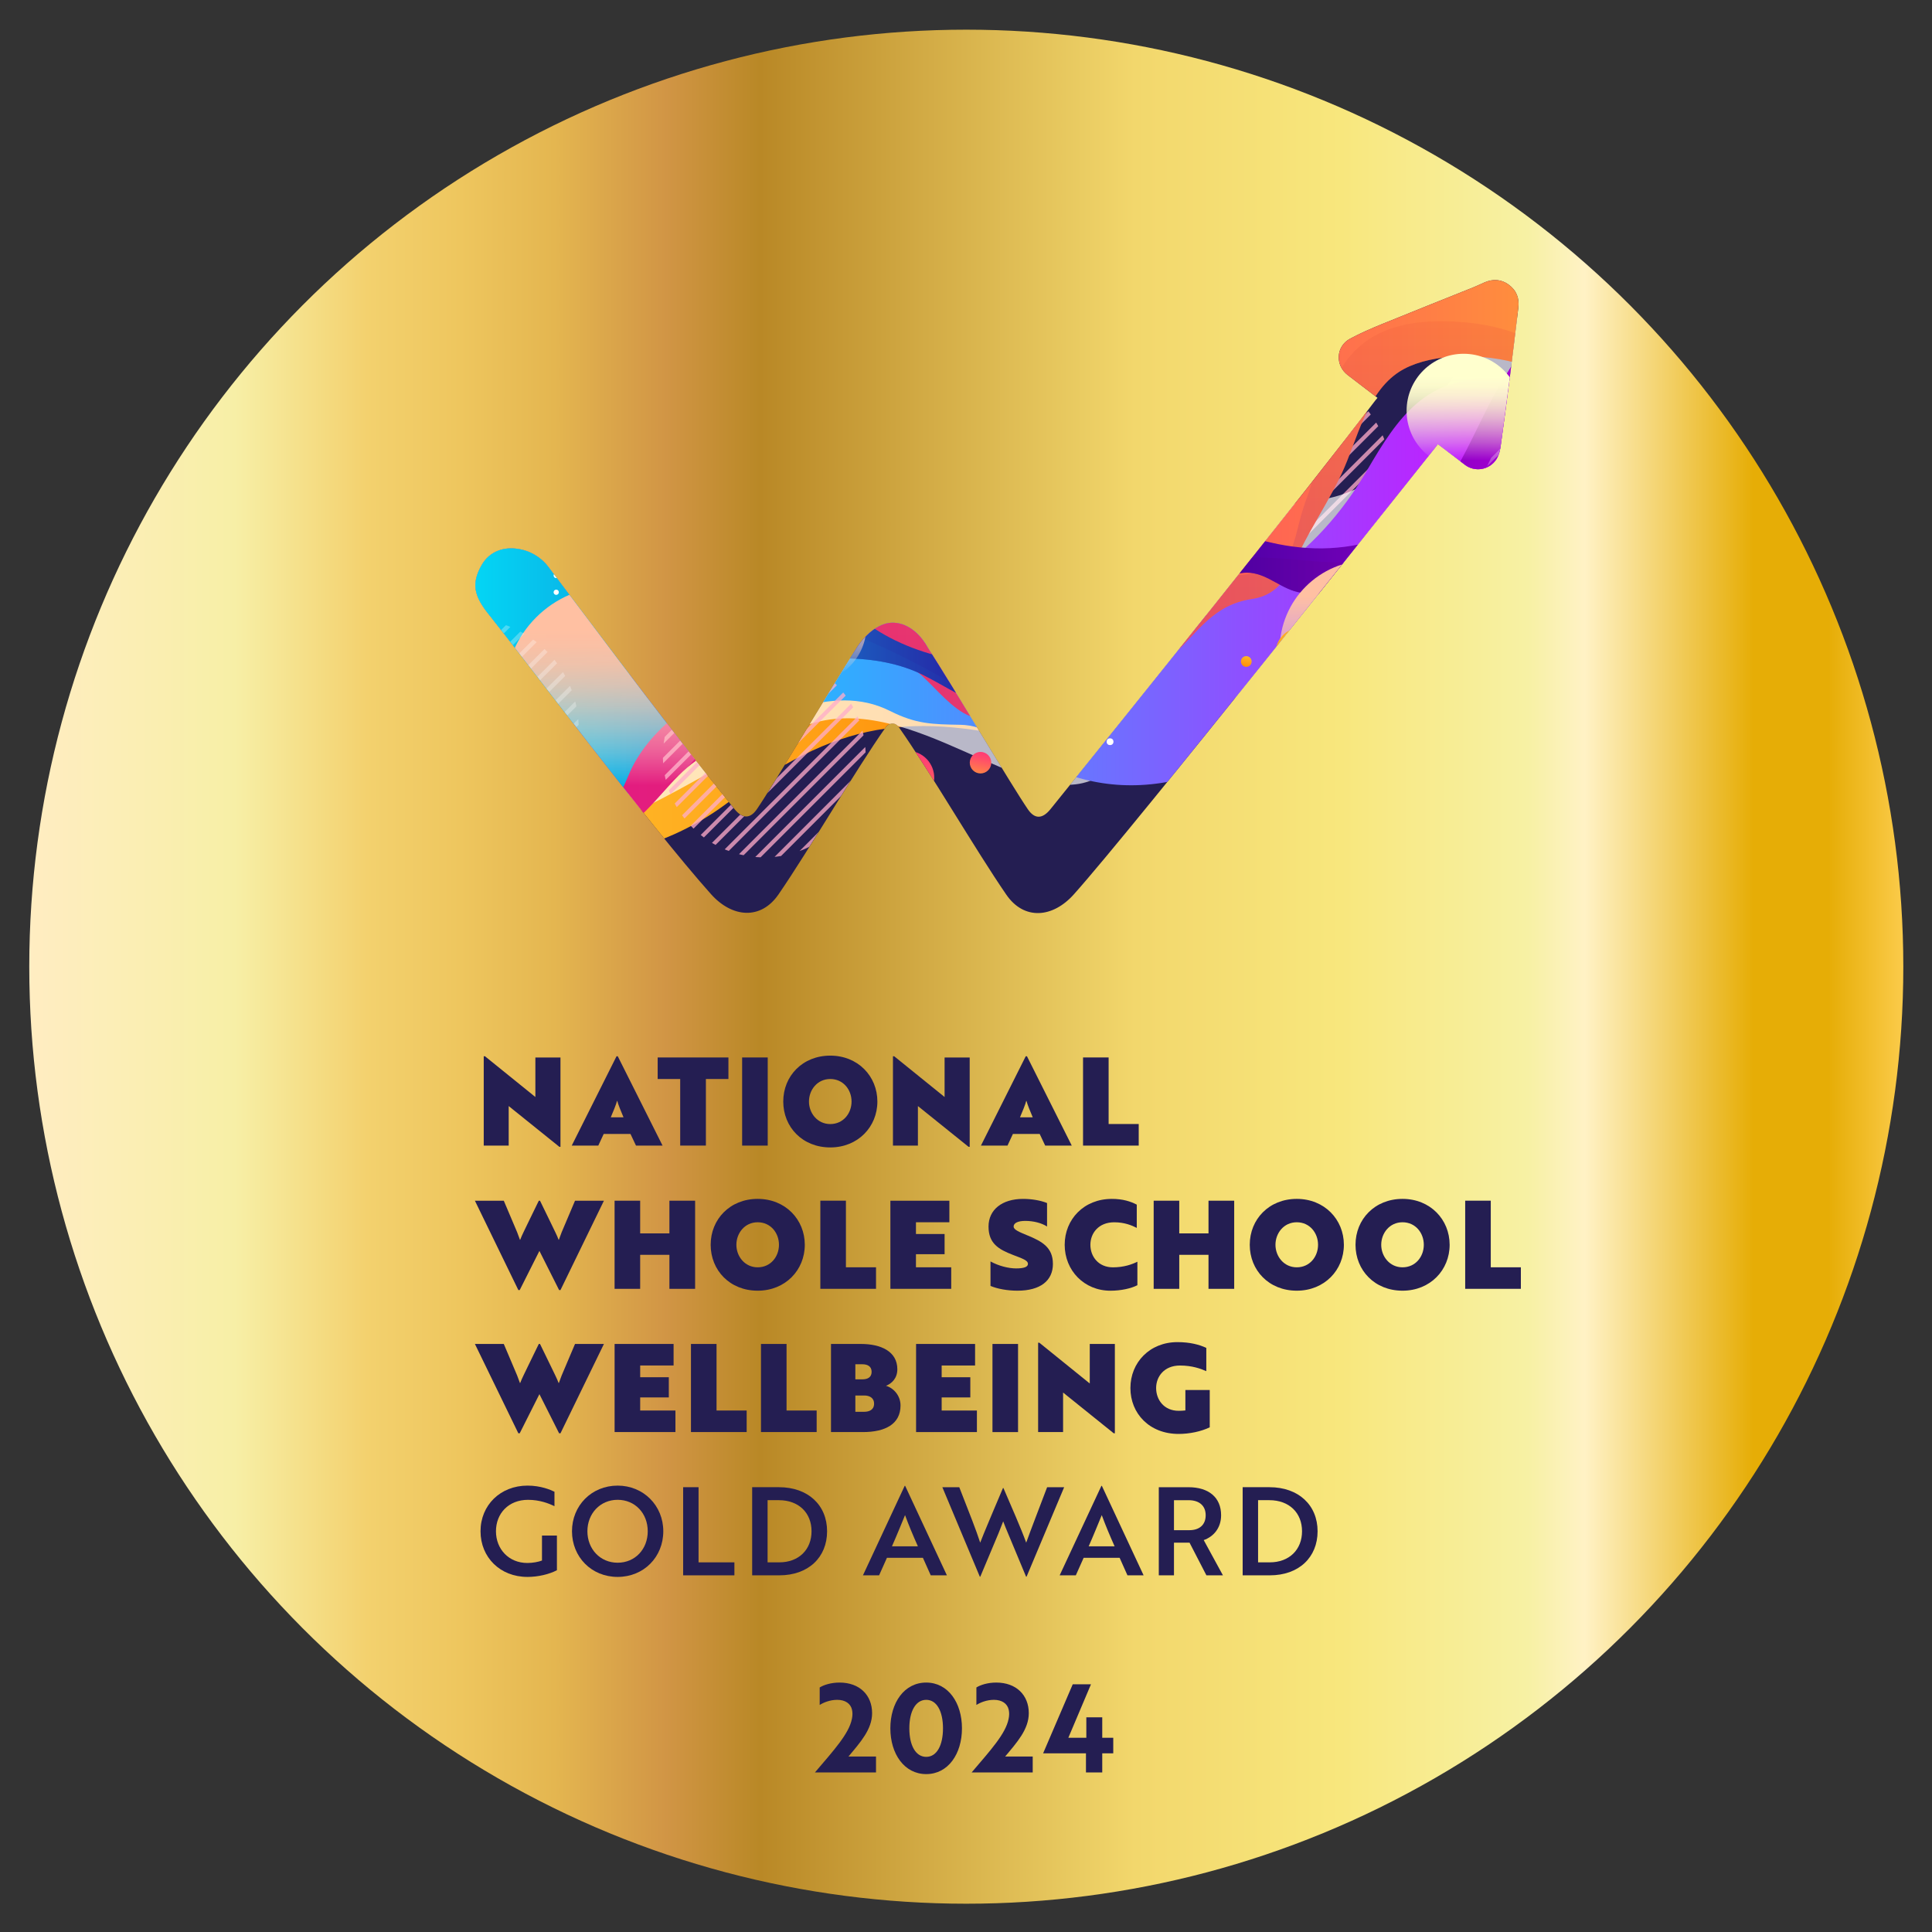 <?xml version="1.0" encoding="UTF-8"?>
<svg xmlns="http://www.w3.org/2000/svg" width="1000" height="1000" xmlns:xlink="http://www.w3.org/1999/xlink" viewBox="0 0 1000 1000">
  <rect x="0" y="0" width="1000" height="1000" fill="#333333" stroke="none"/>
  <defs>
    <linearGradient id="b" data-name="New Gradient Swatch 5" x1="15.15" y1="500.36" x2="985.15" y2="500.36" gradientUnits="userSpaceOnUse">
      <stop offset="0" stop-color="#ffedc2"/>
      <stop offset=".11" stop-color="#f7efa6"/>
      <stop offset=".18" stop-color="#f3d16e"/>
      <stop offset=".23" stop-color="#eec65e"/>
      <stop offset=".28" stop-color="#e4b650"/>
      <stop offset=".34" stop-color="#d19545"/>
      <stop offset=".39" stop-color="#b98826"/>
      <stop offset=".59" stop-color="#f2d76c"/>
      <stop offset=".7" stop-color="#f8e77d"/>
      <stop offset=".8" stop-color="#f7f1a4"/>
      <stop offset=".83" stop-color="#fff2c5"/>
      <stop offset=".92" stop-color="#e6ad06"/>
      <stop offset=".96" stop-color="#e6ad06"/>
      <stop offset="1" stop-color="#fbcb4a"/>
    </linearGradient>
    <clipPath id="c">
      <path d="m780.95,147.36c-3.95-2.88-8.26-3.09-12.71-1.13-1.89.84-3.76,1.73-5.68,2.51-15.72,6.32-31.48,12.56-47.17,18.97-5.63,2.3-11.26,4.73-16.61,7.61-7.35,3.97-7.83,13.73-1.19,18.82,5.13,3.93,10.26,7.86,15.39,11.78-.37.42-.73.84-1.06,1.27-34.97,46.17-131.44,166.11-168.17,211.6-4.09,5.07-8.09,5.41-11.72.11-8.47-12.37-38.33-62.71-52.01-83.97,0,0-6.3-12.6-18.04-12.6-10.43,0-18.21,12.54-18.21,12.54-13.7,21.3-43.51,71.55-51.97,83.91-3.63,5.3-7.63,4.95-11.72-.11-36.74-45.49-61.51-79.39-96.47-125.56-2.97-3.92-7.78-7.06-12.33-8.32-10-2.77-17.94.62-21.96,7.66-5.54,9.69-3.87,16.2,3.67,25.57,16.05,19.95,83.83,109.9,115.03,144.8,10.87,12.16,25.72,13.54,34.95.1,15.98-23.26,39.44-63.68,55.54-86.57.79-1.12,2.16-1.87,3.46-1.87s2.41.69,3.33,2c16.09,22.9,39.56,63.31,55.54,86.57,9.23,13.44,24.08,12.06,34.95-.1,31.2-34.9,170.69-210.89,186.73-230.84.62-.77,1.18-1.51,1.72-2.25l.03.02c4.66,3.57,9.32,7.14,13.98,10.7,5.26,4.02,12.87,2.6,16.35-3.02,1.38-2.23,1.87-4.75,2.21-7.26,1.61-11.7,3.18-23.41,4.67-35.13,1.53-11.98,2.96-23.98,4.41-35.97.59-4.88-.99-8.94-4.98-11.84Z" style="fill: none;"/>
    </clipPath>
    <linearGradient id="d" x1="379.72" y1="291.15" x2="379.72" y2="183.09" gradientUnits="userSpaceOnUse">
      <stop offset="0" stop-color="#ffe7dd" stop-opacity="0"/>
      <stop offset="1" stop-color="#ff7b8b"/>
    </linearGradient>
    <linearGradient id="e" x1="564.62" y1="317.55" x2="564.62" y2="272.17" gradientUnits="userSpaceOnUse">
      <stop offset="0" stop-color="#ffe7dd" stop-opacity="0"/>
      <stop offset="1" stop-color="#ffc0a2"/>
    </linearGradient>
    <clipPath id="f">
      <circle cx="667.36" cy="245.72" r="52.47" transform="translate(280.06 842.17) rotate(-77.22)" style="fill: none;"/>
    </clipPath>
    <clipPath id="g">
      <rect x="244.57" y="114.35" width="556.95" height="371.3" style="fill: none;"/>
    </clipPath>
    <linearGradient id="h" x1="250.22" y1="391.82" x2="558.77" y2="391.82" gradientUnits="userSpaceOnUse">
      <stop offset="0" stop-color="#ffc431"/>
      <stop offset="1" stop-color="#ff8300"/>
    </linearGradient>
    <linearGradient id="i" x1="319.2" y1="305.45" x2="823.16" y2="305.45" gradientUnits="userSpaceOnUse">
      <stop offset="0" stop-color="#0df"/>
      <stop offset=".26" stop-color="#37a6ff"/>
      <stop offset=".87" stop-color="#c21dff"/>
      <stop offset="1" stop-color="#e100ff"/>
    </linearGradient>
    <linearGradient id="j" x1="183.39" y1="292.08" x2="827.28" y2="292.08" gradientUnits="userSpaceOnUse">
      <stop offset="0" stop-color="#ff008b"/>
      <stop offset=".12" stop-color="#ff0886"/>
      <stop offset=".32" stop-color="#ff1f79"/>
      <stop offset=".56" stop-color="#ff4564"/>
      <stop offset=".84" stop-color="#ff7948"/>
      <stop offset="1" stop-color="#ff9b36"/>
    </linearGradient>
    <linearGradient id="k" x1="554.3" y1="385.4" x2="554.3" y2="147.82" gradientUnits="userSpaceOnUse">
      <stop offset="0" stop-color="#a42f7f"/>
      <stop offset=".18" stop-color="#ac3478"/>
      <stop offset=".47" stop-color="#c34365"/>
      <stop offset=".82" stop-color="#e95b47"/>
      <stop offset="1" stop-color="#ff6a36"/>
    </linearGradient>
    <linearGradient id="l" x1="198.06" y1="294.4" x2="895.44" y2="294.4" gradientUnits="userSpaceOnUse">
      <stop offset="0" stop-color="#00ecff"/>
      <stop offset=".05" stop-color="#02ddf8"/>
      <stop offset=".14" stop-color="#09b8e8"/>
      <stop offset=".27" stop-color="#157dcd"/>
      <stop offset=".42" stop-color="#252ba8"/>
      <stop offset=".5" stop-color="#2e0095"/>
      <stop offset=".55" stop-color="#350099"/>
      <stop offset=".62" stop-color="#4b00a4"/>
      <stop offset=".72" stop-color="#6f00b6"/>
      <stop offset=".83" stop-color="#a000cf"/>
      <stop offset=".94" stop-color="#de00ee"/>
      <stop offset="1" stop-color="#f0f"/>
    </linearGradient>
    <linearGradient id="m" x1="225.97" y1="333.61" x2="886.44" y2="333.61" gradientUnits="userSpaceOnUse">
      <stop offset="0" stop-color="#00ecff"/>
      <stop offset=".05" stop-color="#02ddf8"/>
      <stop offset=".14" stop-color="#09b8e8"/>
      <stop offset=".27" stop-color="#157dcd"/>
      <stop offset=".42" stop-color="#252ba8"/>
      <stop offset=".5" stop-color="#2e0095"/>
      <stop offset=".55" stop-color="#350096"/>
      <stop offset=".62" stop-color="#4b009a"/>
      <stop offset=".72" stop-color="#6f01a2"/>
      <stop offset=".83" stop-color="#a003ac"/>
      <stop offset=".94" stop-color="#de05b8"/>
      <stop offset="1" stop-color="#ff06bf"/>
    </linearGradient>
    <clipPath id="n">
      <circle cx="395.57" cy="391.27" r="52.47" transform="translate(-76.18 686.26) rotate(-76.7)" style="fill: none;"/>
    </clipPath>
    <linearGradient id="o" x1="708.56" y1="376.43" x2="708.56" y2="308.53" xlink:href="#e"/>
    <linearGradient id="p" x1="316.49" y1="406.45" x2="316.49" y2="325.46" gradientUnits="userSpaceOnUse">
      <stop offset="0" stop-color="#ffe7dd" stop-opacity="0"/>
      <stop offset=".07" stop-color="#ffe2d6" stop-opacity=".12"/>
      <stop offset=".21" stop-color="#ffd9c8" stop-opacity=".35"/>
      <stop offset=".36" stop-color="#ffd1bc" stop-opacity=".55"/>
      <stop offset=".5" stop-color="#ffcbb3" stop-opacity=".71"/>
      <stop offset=".64" stop-color="#ffc6ab" stop-opacity=".84"/>
      <stop offset=".77" stop-color="#ffc2a6" stop-opacity=".93"/>
      <stop offset=".89" stop-color="#ffc0a3" stop-opacity=".98"/>
      <stop offset="1" stop-color="#ffc0a2"/>
    </linearGradient>
    <linearGradient id="q" x1="418.97" y1="349.66" x2="418.97" y2="306.3" xlink:href="#p"/>
    <linearGradient id="r" x1="757.57" y1="238.28" x2="757.57" y2="194.91" gradientUnits="userSpaceOnUse">
      <stop offset="0" stop-color="#ffe7dd" stop-opacity="0"/>
      <stop offset=".07" stop-color="#ffe9db" stop-opacity=".12"/>
      <stop offset=".21" stop-color="#ffefd7" stop-opacity=".35"/>
      <stop offset=".36" stop-color="#fff4d4" stop-opacity=".55"/>
      <stop offset=".5" stop-color="#fff8d2" stop-opacity=".71"/>
      <stop offset=".64" stop-color="#fffbd0" stop-opacity=".84"/>
      <stop offset=".77" stop-color="#fffdcf" stop-opacity=".93"/>
      <stop offset=".89" stop-color="#fffece" stop-opacity=".98"/>
      <stop offset="1" stop-color="#ffffce"/>
    </linearGradient>
    <clipPath id="s">
      <circle cx="808.47" cy="256.87" r="41.61" transform="translate(368.51 982.15) rotate(-76.39)" style="fill: none;"/>
    </clipPath>
    <clipPath id="t">
      <circle cx="242.61" cy="377.17" r="56.91" transform="translate(-177.37 534.43) rotate(-77.78)" style="fill: none;"/>
    </clipPath>
    <linearGradient id="u" x1="309.97" y1="207.93" x2="301.06" y2="251.37" gradientTransform="translate(113.56 -100.55) rotate(22.87)" xlink:href="#h"/>
    <linearGradient id="v" x1="678.65" y1="315.97" x2="669.74" y2="359.41" gradientTransform="translate(847.21 -395.61) rotate(76.61)" xlink:href="#h"/>
    <linearGradient id="w" x1="646" y1="337.88" x2="644.22" y2="346.57" xlink:href="#h"/>
    <linearGradient id="x" x1="471.86" y1="294.99" x2="465.44" y2="326.27" xlink:href="#h"/>
    <linearGradient id="y" x1="446.62" y1="279.49" x2="443.77" y2="293.39" xlink:href="#h"/>
    <linearGradient id="z" x1="474.26" y1="380.02" x2="465.35" y2="423.46" gradientTransform="translate(757.83 -144.78) rotate(77.17)" gradientUnits="userSpaceOnUse">
      <stop offset="0" stop-color="#ff2f7f"/>
      <stop offset=".16" stop-color="#ff3779"/>
      <stop offset=".41" stop-color="#ff4e69"/>
      <stop offset=".72" stop-color="#ff7450"/>
      <stop offset="1" stop-color="#ff9b36"/>
    </linearGradient>
    <linearGradient id="aa" x1="674.75" y1="163.94" x2="665.84" y2="207.38" gradientUnits="userSpaceOnUse">
      <stop offset="0" stop-color="#68c5ff"/>
      <stop offset="1" stop-color="#3239ff"/>
    </linearGradient>
    <linearGradient id="ab" x1="764.8" y1="291.65" x2="758.38" y2="322.92" gradientUnits="userSpaceOnUse">
      <stop offset="0" stop-color="#ff9b36"/>
      <stop offset=".16" stop-color="#ff7948"/>
      <stop offset=".44" stop-color="#ff4564"/>
      <stop offset=".68" stop-color="#ff1f79"/>
      <stop offset=".88" stop-color="#ff0886"/>
      <stop offset="1" stop-color="#ff008b"/>
    </linearGradient>
    <linearGradient id="ac" x1="736.22" y1="327.39" x2="733.36" y2="341.29" xlink:href="#ab"/>
    <linearGradient id="ad" x1="669.01" y1="141.11" x2="664.73" y2="161.97" gradientTransform="translate(302.72 -427) rotate(45)" xlink:href="#aa"/>
    <linearGradient id="ae" x1="509.36" y1="385.73" x2="505.8" y2="403.11" gradientTransform="translate(188.64 -163.57) rotate(22.39)" xlink:href="#z"/>
    <linearGradient id="af" x1="328.74" y1="200.62" x2="325.53" y2="216.26" xlink:href="#h"/>
  </defs>
  <g style="isolation: isolate;">
    <g id="a" data-name="Layer 1">
      <circle cx="500.15" cy="500.36" r="485" style="fill: url(#b);"/>
      <g>
        <path d="m263.3,572.5v20.46h-12.92v-46.25h.63l26.1,21.1v-20.46h12.99v46.25h-.57l-26.23-21.1Z" style="fill: #241e52;"/>
        <path d="m326.34,586.94h-13.87l-2.79,6.02h-13.75l23.19-46.25h.63l23.19,46.25h-13.75l-2.85-6.02Zm-10.2-8.62h6.59c-1.14-2.66-2.85-6.84-3.23-8.49h-.13c-.38,1.65-2.09,5.83-3.23,8.49Z" style="fill: #241e52;"/>
        <path d="m377.03,547.34v11.15h-11.66v34.46h-13.3v-34.46h-11.66v-11.15h36.62Z" style="fill: #241e52;"/>
        <path d="m397.37,592.96h-13.24v-45.62h13.24v45.62Z" style="fill: #241e52;"/>
        <path d="m429.74,546.39c14.38,0,24.39,10.71,24.39,23.76s-10.01,23.76-24.39,23.76-24.33-10.52-24.33-23.76,10.01-23.76,24.33-23.76Zm0,35.42c6.71,0,11.02-5.51,11.02-11.66s-4.31-11.66-11.02-11.66-11.02,5.64-11.02,11.66,4.37,11.66,11.02,11.66Z" style="fill: #241e52;"/>
        <path d="m475.11,572.5v20.46h-12.92v-46.25h.63l26.1,21.1v-20.46h12.99v46.25h-.57l-26.23-21.1Z" style="fill: #241e52;"/>
        <path d="m538.15,586.94h-13.88l-2.79,6.02h-13.75l23.19-46.25h.63l23.19,46.25h-13.75l-2.85-6.02Zm-10.2-8.62h6.59c-1.14-2.66-2.85-6.84-3.23-8.49h-.13c-.38,1.65-2.09,5.83-3.23,8.49Z" style="fill: #241e52;"/>
        <path d="m560.58,592.96v-45.62h13.24v34.46h15.58v11.15h-28.83Z" style="fill: #241e52;"/>
        <path d="m312.59,621.49l-22.49,46.25h-.7l-10.2-20.27-10.2,20.27h-.7l-22.49-46.25h14.95l5.13,12.1c1.33,2.98,2.41,5.7,3.23,8.11h.13c.89-2.41,2.66-5.77,3.74-8.11l5.89-12.1h.63l5.89,12.1c1.58,3.36,2.85,5.7,3.74,8.11h.13c.82-2.41,1.9-5.13,3.23-8.11l5.13-12.1h14.95Z" style="fill: #241e52;"/>
        <path d="m346.49,667.1v-17.61h-15.14v17.61h-13.24v-45.62h13.24v16.92h15.14v-16.92h13.3v45.62h-13.3Z" style="fill: #241e52;"/>
        <path d="m392.17,620.54c14.38,0,24.39,10.71,24.39,23.76s-10.01,23.76-24.39,23.76-24.33-10.52-24.33-23.76,10.01-23.76,24.33-23.76Zm0,35.42c6.71,0,11.02-5.51,11.02-11.66s-4.31-11.66-11.02-11.66-11.02,5.64-11.02,11.66,4.37,11.66,11.02,11.66Z" style="fill: #241e52;"/>
        <path d="m424.61,667.1v-45.62h13.24v34.46h15.58v11.15h-28.83Z" style="fill: #241e52;"/>
        <path d="m460.85,621.49h30.54v11.15h-17.29v6.08h14.82v10.45h-14.82v6.78h18.25v11.15h-31.49v-45.62Z" style="fill: #241e52;"/>
        <path d="m544.99,654.18c0,8.68-6.46,13.88-18.37,13.88-5.13,0-10.39-.95-13.94-2.47v-12.67c4.25,2.34,9.31,3.61,13.24,3.61s6.14-.7,6.14-2.34c0-1.9-2.98-2.79-7.86-4.69-7.35-2.85-12.54-5.89-12.54-14.63s7.03-14.32,17.87-14.32c4.56,0,9.25.82,12.42,2.15v12.16c-2.79-1.84-7.03-2.92-11.28-2.92-3.74,0-6.02,1.08-6.02,2.92,0,1.65,2.79,2.79,7.41,4.69,7.35,3.04,12.92,6.15,12.92,14.63Z" style="fill: #241e52;"/>
        <path d="m575.4,620.54c5.83,0,9.82,1.33,12.99,2.98v12.04c-2.47-1.27-6.33-2.91-11.66-2.91-8.11,0-12.35,5.64-12.35,11.66s4.12,11.66,11.66,11.66c5.76,0,10.01-1.58,12.67-2.91v12.16c-3.17,1.65-8.43,2.85-13.94,2.85-13.68,0-23.69-10.52-23.69-23.76s10.01-23.76,24.33-23.76Z" style="fill: #241e52;"/>
        <path d="m625.52,667.1v-17.61h-15.14v17.61h-13.24v-45.62h13.24v16.92h15.14v-16.92h13.3v45.62h-13.3Z" style="fill: #241e52;"/>
        <path d="m671.2,620.54c14.38,0,24.39,10.71,24.39,23.76s-10.01,23.76-24.39,23.76-24.33-10.52-24.33-23.76,10.01-23.76,24.33-23.76Zm0,35.42c6.72,0,11.02-5.51,11.02-11.66s-4.31-11.66-11.02-11.66-11.02,5.64-11.02,11.66,4.37,11.66,11.02,11.66Z" style="fill: #241e52;"/>
        <path d="m725.94,620.54c14.38,0,24.39,10.71,24.39,23.76s-10.01,23.76-24.39,23.76-24.33-10.52-24.33-23.76,10.01-23.76,24.33-23.76Zm0,35.42c6.72,0,11.02-5.51,11.02-11.66s-4.31-11.66-11.02-11.66-11.02,5.64-11.02,11.66,4.37,11.66,11.02,11.66Z" style="fill: #241e52;"/>
        <path d="m758.38,667.1v-45.62h13.24v34.46h15.58v11.15h-28.83Z" style="fill: #241e52;"/>
        <path d="m312.59,695.63l-22.49,46.25h-.7l-10.2-20.27-10.2,20.27h-.7l-22.49-46.25h14.95l5.13,12.1c1.33,2.98,2.41,5.7,3.23,8.11h.13c.89-2.41,2.66-5.77,3.74-8.11l5.89-12.1h.63l5.89,12.1c1.58,3.36,2.85,5.7,3.74,8.11h.13c.82-2.41,1.9-5.13,3.23-8.11l5.13-12.1h14.95Z" style="fill: #241e52;"/>
        <path d="m318.11,695.63h30.54v11.15h-17.29v6.08h14.82v10.45h-14.82v6.78h18.25v11.15h-31.49v-45.62Z" style="fill: #241e52;"/>
        <path d="m357.64,741.25v-45.62h13.24v34.46h15.59v11.15h-28.83Z" style="fill: #241e52;"/>
        <path d="m393.88,741.25v-45.62h13.24v34.46h15.58v11.15h-28.83Z" style="fill: #241e52;"/>
        <path d="m430.12,695.63h15.52c10.33,0,18.82,3.86,18.82,13.11,0,4.69-2.92,7.41-5.89,8.55,3.67,1.01,7.54,4.82,7.54,10.2,0,9.69-8.05,13.75-19.45,13.75h-16.54v-45.62Zm12.61,10.52v7.79h3.67c2.53,0,4.75-.95,4.75-3.87s-2.22-3.93-4.75-3.93h-3.67Zm0,16.16v8.43h4.62c2.53,0,5.07-1.01,5.07-4.18s-2.53-4.25-5.07-4.25h-4.62Z" style="fill: #241e52;"/>
        <path d="m474.16,695.63h30.54v11.15h-17.3v6.08h14.83v10.45h-14.83v6.78h18.25v11.15h-31.49v-45.62Z" style="fill: #241e52;"/>
        <path d="m526.94,741.25h-13.24v-45.62h13.24v45.62Z" style="fill: #241e52;"/>
        <path d="m550.25,720.78v20.46h-12.92v-46.25h.63l26.1,21.1v-20.46h12.99v46.25h-.57l-26.23-21.1Z" style="fill: #241e52;"/>
        <path d="m626.15,738.78c-4.43,2.15-10.45,3.42-16.09,3.42-15.08,0-24.96-10.52-24.96-23.76s10.01-23.76,24.33-23.76c6.59,0,11.4,1.33,14.95,2.98v12.04c-2.91-1.27-7.35-2.91-13.62-2.91-8.11,0-12.35,5.64-12.35,11.66s4.05,11.78,11.66,11.78c1.2,0,2.41-.06,3.48-.19v-10.58h12.61v19.32Z" style="fill: #241e52;"/>
        <path d="m272.99,816.21c-14.13,0-24.27-10.14-24.27-23.63s10.26-23.63,24.33-23.63c6.84,0,11.85,2.15,13.94,3.17v7.48c-2.98-1.46-7.67-3.29-13.68-3.29-10.14,0-16.6,7.1-16.6,16.28s6.59,16.41,16.28,16.41c2.72,0,5.76-.57,7.54-1.27v-12.92h7.73v17.93c-3.93,2.09-9.76,3.48-15.27,3.48Z" style="fill: #241e52;"/>
        <path d="m319.69,768.95c13.37,0,23.63,10.33,23.63,23.63s-10.07,23.63-23.63,23.63-23.63-10.33-23.63-23.63,10.14-23.63,23.63-23.63Zm0,39.91c9.06,0,15.58-7.03,15.58-16.28s-6.53-16.28-15.58-16.28-15.65,7.1-15.65,16.28,6.59,16.28,15.65,16.28Z" style="fill: #241e52;"/>
        <path d="m353.59,815.39v-45.62h7.98v38.9h18.56v6.72h-26.55Z" style="fill: #241e52;"/>
        <path d="m389.32,815.39v-45.62h13.88c15.08,0,24.9,9.31,24.9,22.81s-9.69,22.81-24.71,22.81h-14.07Zm7.98-38.9v32.18h6.02c10.2,0,16.73-6.65,16.73-16.09s-6.53-16.09-16.92-16.09h-5.83Z" style="fill: #241e52;"/>
        <path d="m468.26,769.08h.25l21.6,46.31h-8.36l-4.05-9.06h-18.63l-4.05,9.06h-8.36l21.6-46.31Zm6.84,31.3c-2.6-5.83-4.75-10.96-6.65-16.16-1.96,4.75-4.31,10.58-6.78,16.16h13.43Z" style="fill: #241e52;"/>
        <path d="m496.52,769.78l6.71,17.23c1.65,4.25,3.1,8.36,4.12,11.47.95-2.47,2.47-6.21,4.05-9.95l2.79-6.65,4.94-11.66h.25c4.18,9.69,9.19,21.1,11.78,28.26,2.15-6.08,7.48-19.83,10.83-28.7h8.81l-19.45,46.31h-.25l-9.38-22.49c-.82-2.03-1.77-4.18-2.47-6.15l-2.41,6.15-9.44,22.49h-.25l-19.39-46.31h8.74Z" style="fill: #241e52;"/>
        <path d="m570.08,769.08h.25l21.6,46.31h-8.36l-4.05-9.06h-18.63l-4.05,9.06h-8.36l21.6-46.31Zm6.84,31.3c-2.6-5.83-4.75-10.96-6.65-16.16-1.96,4.75-4.31,10.58-6.78,16.16h13.43Z" style="fill: #241e52;"/>
        <path d="m615.19,769.78c10.33,0,16.85,5.2,16.85,14.51,0,6.72-4.05,11.15-9,12.86l9.95,18.25h-8.55l-8.74-16.92h-8.05v16.92h-7.86v-45.62h15.4Zm-7.54,6.72v15.52h7.98c5.13,0,8.43-2.72,8.43-7.73s-3.42-7.79-8.81-7.79h-7.6Z" style="fill: #241e52;"/>
        <path d="m643.2,815.39v-45.62h13.88c15.08,0,24.9,9.31,24.9,22.81s-9.69,22.81-24.71,22.81h-14.07Zm7.98-38.9v32.18h6.02c10.2,0,16.73-6.65,16.73-16.09s-6.53-16.09-16.92-16.09h-5.83Z" style="fill: #241e52;"/>
      </g>
      <g>
        <path d="m780.95,147.36c-3.95-2.88-8.26-3.09-12.71-1.13-1.89.84-3.76,1.73-5.68,2.51-15.72,6.32-31.48,12.56-47.17,18.97-5.63,2.3-11.26,4.73-16.61,7.61-7.35,3.97-7.83,13.73-1.19,18.82,5.13,3.93,10.26,7.86,15.39,11.78-.37.42-.73.84-1.06,1.27-34.97,46.17-131.44,166.11-168.17,211.6-4.09,5.07-8.09,5.41-11.72.11-8.47-12.37-38.33-62.71-52.01-83.97,0,0-6.3-12.6-18.04-12.6-10.43,0-18.21,12.54-18.21,12.54-13.7,21.3-43.51,71.55-51.97,83.91-3.63,5.3-7.63,4.95-11.72-.11-36.74-45.49-61.51-79.39-96.47-125.56-2.97-3.92-7.78-7.06-12.33-8.32-10-2.77-17.94.62-21.96,7.66-5.54,9.69-3.87,16.2,3.67,25.57,16.05,19.95,83.83,109.9,115.03,144.8,10.87,12.16,25.72,13.54,34.95.1,15.98-23.26,39.44-63.68,55.54-86.57.79-1.12,2.16-1.87,3.46-1.87s2.41.69,3.33,2c16.09,22.9,39.56,63.31,55.54,86.57,9.23,13.44,24.08,12.06,34.95-.1,31.2-34.9,170.69-210.89,186.73-230.84.62-.77,1.18-1.51,1.72-2.25l.03.02c4.66,3.57,9.32,7.14,13.98,10.7,5.26,4.02,12.87,2.6,16.35-3.02,1.38-2.23,1.87-4.75,2.21-7.26,1.61-11.7,3.18-23.41,4.67-35.13,1.53-11.98,2.96-23.98,4.41-35.97.59-4.88-.99-8.94-4.98-11.84Z" style="fill: #241e52;"/>
        <g style="clip-path: url(#c);">
          <g>
            <circle cx="379.72" cy="247.27" r="50.5" style="fill: url(#d); mix-blend-mode: multiply; opacity: .36;"/>
            <circle cx="564.62" cy="290.71" r="30.89" style="fill: url(#e);"/>
            <g style="opacity: .76;">
              <g style="clip-path: url(#f);">
                <g>
                  <rect x="660.54" y="44.51" width="2.07" height="254.51" transform="translate(315.21 -417.48) rotate(45)" style="fill: #ffacc9;"/>
                  <rect x="660.54" y="54.43" width="2.07" height="254.51" transform="translate(322.22 -414.58) rotate(45)" style="fill: #ffacc9;"/>
                  <rect x="660.54" y="64.34" width="2.07" height="254.51" transform="translate(329.25 -411.68) rotate(45)" style="fill: #ffacc9;"/>
                  <rect x="660.54" y="74.26" width="2.07" height="254.51" transform="translate(336.26 -408.78) rotate(45)" style="fill: #ffacc9;"/>
                  <rect x="660.54" y="84.18" width="2.07" height="254.51" transform="translate(343.28 -405.88) rotate(45)" style="fill: #ffacc9;"/>
                  <rect x="660.54" y="94.09" width="2.07" height="254.51" transform="translate(350.27 -402.96) rotate(45)" style="fill: #ffacc9;"/>
                  <rect x="660.54" y="104.01" width="2.07" height="254.51" transform="translate(357.28 -400.06) rotate(45)" style="fill: #ffacc9;"/>
                  <rect x="660.54" y="113.92" width="2.07" height="254.51" transform="translate(364.28 -397.15) rotate(45)" style="fill: #ffacc9;"/>
                  <rect x="660.54" y="123.84" width="2.07" height="254.51" transform="translate(371.29 -394.24) rotate(45)" style="fill: #ffacc9;"/>
                  <rect x="660.54" y="133.76" width="2.07" height="254.51" transform="translate(378.32 -391.35) rotate(45)" style="fill: #ffacc9;"/>
                  <rect x="660.54" y="143.67" width="2.07" height="254.51" transform="translate(385.33 -388.44) rotate(45)" style="fill: #ffacc9;"/>
                  <rect x="660.54" y="153.59" width="2.07" height="254.51" transform="translate(392.36 -385.55) rotate(45)" style="fill: #ffacc9;"/>
                  <rect x="660.54" y="163.5" width="2.07" height="254.51" transform="translate(399.37 -382.64) rotate(45)" style="fill: #ffacc9;"/>
                  <rect x="660.54" y="173.42" width="2.07" height="254.51" transform="translate(406.35 -379.72) rotate(45)" style="fill: #ffacc9;"/>
                  <rect x="660.54" y="183.34" width="2.07" height="254.51" transform="translate(413.36 -376.82) rotate(45)" style="fill: #ffacc9;"/>
                  <rect x="660.54" y="193.25" width="2.07" height="254.51" transform="translate(420.39 -373.92) rotate(45)" style="fill: #ffacc9;"/>
                  <rect x="660.54" y="203.17" width="2.07" height="254.51" transform="translate(427.38 -371.01) rotate(45)" style="fill: #ffacc9;"/>
                </g>
              </g>
            </g>
            <g style="clip-path: url(#g);">
              <path d="m250.22,443.75s69.06,14.48,125.86-27.85c56.81-42.33,94.68-49.01,165.96-30.07,71.29,18.94-103.59-77.97-181.56-38.98-77.97,38.98-110.27,96.9-110.27,96.9Z" style="fill: url(#h);"/>
              <g>
                <path d="m230.17,248.83s67.94-53.46,143.68-6.68c75.74,46.78,155.94,74.63,200.49,51.24,44.55-23.39,47.89-25.62,108.04-34.53,60.15-8.91,56.81-77.97,108.04-95.79,51.24-17.82,49.01-3.34,49.01-3.34l2.18,203.4s-32.68-54.21-77.23-25.25c-44.55,28.96-59.72,14.55-90.91,13.43-31.19-1.11-72.4,36.76-108.04,52.35-35.64,15.59-93.56-45.67-145.91-28.96-52.35,16.71-119.18,81.31-181.56,55.69-62.37-25.62-35.64-116.95-35.64-116.95l27.85-64.6Z" style="fill: #fff; mix-blend-mode: overlay; opacity: .68;"/>
                <g>
                  <path d="m319.2,415c1.78.43,27.2-24.01,47.55-30.96,29.56-10.1,63.03-31.59,93.96-16.03,13.62,6.85,21.84,6.88,36.38,7.14,13.11.23,21.55,8.22,32.34,14.72,25.3,15.23,51.11,20.2,79.3,13.96,24.27-5.37,37.12-25.61,49.2-46.34,5.91-10.15,12.38-21.75,22.89-27.71,9.91-5.61,19.82-2.64,30.63-2.84,21.31-.39,34.75-13.69,52.77-22.76,17.89-9,39.8-12.14,58.94-5.25-2.59-14.38-5.39-28.88-7.24-43.38-2.22-17.41,4.61-33.48,5.76-50.78-15.26-5.75-32.29-8.45-48.53-8.84-35.23-.86-49.33,19.6-65.61,47.59-12.79,22-29.39,40.48-50.8,55.07-19.59,13.35-44.35,28.39-66.86,34.67-15.83,4.42-32.92,5.03-49.05.18-17.18-5.16-34.16-11.55-51.33-16.95-21.37-6.72-38.26-22.03-58.99-30.01-22.01-8.47-38.21-.66-52.74,15.85-27.15,30.83-58.58,112.68-58.58,112.68Z" style="fill: url(#i);"/>
                  <path d="m237.97,444.86c15.32,1.09,32.44,5.13,47.2,1.11,14.07-3.83,27.63-9.81,39.6-18.2,13.78-9.66,22.56-25.19,35.69-34.16,30.55-20.9,74.63-82.13,117.05-43.56,7.12,6.47,15.51,17.1,24.69,20.65,8.17,3.16,17.64.23,26.12.22,12.17-.02,22.8,1.53,34.69-2.29,16.91-5.43,31.05-17.13,43.55-28.87,13.98-13.13,21.45-26.72,41.45-29.74,14.59-2.2,18.88-12.97,25.21-25.66,6.65-13.31,14.89-25.74,21.19-39.17,8.18-17.44,12.66-41.62,29.83-52.76,26.77-17.36,99.87-6.78,99.9,34.17,5.16-18.67,4.78-26.17-7.2-40.67-9.89-11.97-12.61-20.69-14.24-36.26-37.15-15.55-88.26-23.85-116.34,12.43-10.32,13.33-15.6,28.25-16.26,44.99-.64,16.29,4.98,37.99-1.67,53.36-2.7,6.23-9.36,10.82-13.46,16.15-6.7,8.72-11.27,12.29-21.83,16.36-11.14,4.28-23.07,6.81-34.89,3.83-6.01-1.52-9.88-3.73-16.29-3.12-5.91.56-11.3,3.54-17.41,2.87-23.92-2.63-33.95-30.69-48.18-46.31-15.66-17.19-53.67-27.37-75.74-25.25-54.91,5.27-70.69,46.8-91.81,91.06-13.08,27.4-55.24,74.4-89.98,67.33-40.51-8.24-68.26,4.48-75.43,43.66,20.03,3.51,34.55,14.31,54.58,17.82Z" style="fill: url(#j);"/>
                  <path d="m741.42,166.4c-64.6,2.23-54.58,64.6-64.6,90.22-10.02,25.62-2.23,38.98-37.87,41.21-35.64,2.23-31.19,22.28-49.01,34.53-60.15,27.85-51.24-4.46-143.68-26.73-92.45-22.28-162.62,120.29-162.62,120.29l4.1,19.33c13.15-3.84,25.8-9.6,37.03-17.48,13.78-9.66,22.56-25.19,35.69-34.16,30.55-20.9,74.63-82.13,117.05-43.56,7.12,6.47,15.51,17.1,24.69,20.65,8.17,3.16,17.64.23,26.12.22,12.17-.02,22.8,1.53,34.69-2.29,16.91-5.43,31.05-17.13,43.55-28.87,13.98-13.13,21.45-26.72,41.45-29.74,14.59-2.2,18.88-12.97,25.21-25.66,6.65-13.31,14.89-25.74,21.19-39.17,8.18-17.44,12.66-41.62,29.83-52.76,23.71-15.38,83.78-8.83,97.2,21.34l3.53-8.4s-18.94-41.21-83.54-38.98Z" style="fill: url(#k); mix-blend-mode: multiply; opacity: .3;"/>
                  <path d="m226.95,295.61c14.54-13.06,31.89-23.46,49.89-30.94,37.72-15.67,75.3-10.23,110.92,5.01,24.21,10.36,36.84,33.41,57.25,50.12,12.97,10.62,29.05,17.36,45.38,20.85,38.42,8.21,64.85-10.42,92.16-35.53,18.93-17.41,40.77-33.88,67.33-26.32,21.06,6,40.49,7.07,61.94.95,38.56-11,47.8-54.37,67.1-84.77,7.72-12.16,12.37-23.45,24.2-32.53,16.26-12.47,36.11-18.76,56.17-21.74,1.35,8.32,1.75,20.92,6.46,28.29,4.13,6.45,12.9,10.88,18.7,15.59,16.08,13.04,12.61,20.94,1.77,35.67-11.64,15.81-10.36,22.15-7.33,40.74,2.24,13.77,4.49,27.54,6.73,41.31-30.79-19.8-77.25-44.49-113.59-32.28-31.54,10.59-63.06,41.69-98.56,36.74-9.67-1.35-16.78-9.46-26.43-10.29-18.17-1.56-29.86,22.4-40.73,31.32-18.61,15.26-44.76,35.67-70.91,40.31-22.56,4-38.53-9.18-57.38-18.65-46.88-23.54-132.98,3.26-152.88,52.19-22.78,55.98-80.69,55.9-127.06,28.43,9.63-44.83,19.26-89.66,28.88-134.48Z" style="fill: url(#l);"/>
                  <path d="m606.29,327.81c10.87-8.92,22.56-32.88,40.73-31.32,9.65.83,16.76,8.94,26.43,10.29,35.51,4.96,67.02-26.14,98.56-36.74,36.35-12.21,82.81,12.48,113.59,32.28-2.2-13.51-4.4-27.02-6.6-40.53-2.97-18.23-4.77-25.99,7.44-41.81-60.95-9.59-109.64,29.52-155.43,60.56-26.04,17.66-52.52,7.75-82.53,7.99-46.36.38-61.77,58.52-102.88,73.3-25.32,9.1-46.75-5.28-68.34-16.75-34.61-18.39-72.93-32.55-111.91-35.88-75.56-6.45-120.11,71.98-139.39,133.65,43.05,14.66,81.38,2.25,99.15-41.18,20.04-48.99,106-75.73,152.88-52.19,18.85,9.47,34.82,22.65,57.38,18.65,26.15-4.64,52.3-25.05,70.91-40.31Z" style="fill: url(#m); mix-blend-mode: multiply; opacity: .48;"/>
                </g>
              </g>
              <g>
                <g style="opacity: .76;">
                  <g style="clip-path: url(#n);">
                    <g>
                      <rect x="388.75" y="190.06" width="2.07" height="254.51" transform="translate(338.53 -182.68) rotate(45)" style="fill: #ffacc9;"/>
                      <rect x="388.75" y="199.98" width="2.07" height="254.51" transform="translate(345.54 -179.77) rotate(45)" style="fill: #ffacc9;"/>
                      <rect x="388.75" y="209.89" width="2.07" height="254.51" transform="translate(352.56 -176.87) rotate(45)" style="fill: #ffacc9;"/>
                      <rect x="388.75" y="219.81" width="2.07" height="254.51" transform="translate(359.58 -173.97) rotate(45)" style="fill: #ffacc9;"/>
                      <rect x="388.75" y="229.73" width="2.07" height="254.51" transform="translate(366.59 -171.06) rotate(45)" style="fill: #ffacc9;"/>
                      <rect x="388.75" y="239.64" width="2.07" height="254.51" transform="translate(373.59 -168.16) rotate(45)" style="fill: #ffacc9;"/>
                      <rect x="388.75" y="249.56" width="2.07" height="254.51" transform="translate(380.6 -165.25) rotate(45)" style="fill: #ffacc9;"/>
                      <rect x="388.75" y="259.47" width="2.07" height="254.51" transform="translate(387.6 -162.35) rotate(45)" style="fill: #ffacc9;"/>
                      <rect x="388.75" y="269.39" width="2.07" height="254.51" transform="translate(394.61 -159.45) rotate(45)" style="fill: #ffacc9;"/>
                      <rect x="388.75" y="279.3" width="2.07" height="254.51" transform="translate(401.63 -156.54) rotate(45)" style="fill: #ffacc9;"/>
                      <rect x="388.75" y="289.22" width="2.07" height="254.51" transform="translate(408.64 -153.64) rotate(45)" style="fill: #ffacc9;"/>
                      <rect x="388.75" y="299.14" width="2.07" height="254.51" transform="translate(415.67 -150.73) rotate(45)" style="fill: #ffacc9;"/>
                      <rect x="388.75" y="309.05" width="2.07" height="254.51" transform="translate(422.68 -147.83) rotate(45)" style="fill: #ffacc9;"/>
                      <rect x="388.75" y="318.97" width="2.07" height="254.51" transform="translate(429.66 -144.93) rotate(45)" style="fill: #ffacc9;"/>
                      <rect x="388.75" y="328.88" width="2.07" height="254.51" transform="translate(436.67 -142.02) rotate(45)" style="fill: #ffacc9;"/>
                      <rect x="388.75" y="338.8" width="2.07" height="254.51" transform="translate(443.7 -139.12) rotate(45)" style="fill: #ffacc9;"/>
                      <rect x="388.75" y="348.72" width="2.07" height="254.51" transform="translate(450.7 -136.21) rotate(45)" style="fill: #ffacc9;"/>
                    </g>
                  </g>
                </g>
                <circle cx="708.56" cy="336.26" r="46.22" style="fill: url(#o); mix-blend-mode: soft-light;"/>
                <circle cx="316.49" cy="358.54" r="55.13" style="fill: url(#p); mix-blend-mode: soft-light;"/>
                <circle cx="418.97" cy="324.01" r="29.52" style="fill: url(#q); mix-blend-mode: soft-light;"/>
                <circle cx="757.57" cy="212.63" r="29.52" style="fill: url(#r); mix-blend-mode: soft-light;"/>
                <g>
                  <path d="m320.44,306.55c0-.75.61-1.36,1.36-1.36s1.36.61,1.36,1.36-.61,1.36-1.36,1.36-1.36-.6-1.36-1.36Z" style="fill: #fff;"/>
                  <path d="m308.82,306.55c0-.75.61-1.36,1.36-1.36s1.36.61,1.36,1.36-.61,1.36-1.36,1.36-1.36-.6-1.36-1.36Z" style="fill: #fff;"/>
                  <path d="m320.44,297.87c0-.75.61-1.36,1.36-1.36s1.36.61,1.36,1.36-.61,1.36-1.36,1.36-1.36-.61-1.36-1.36Z" style="fill: #fff;"/>
                  <path d="m308.82,297.87c0-.75.61-1.36,1.36-1.36s1.36.61,1.36,1.36-.61,1.36-1.36,1.36-1.36-.61-1.36-1.36Z" style="fill: #fff;"/>
                  <path d="m320.44,288.76c0-.75.61-1.36,1.36-1.36s1.36.61,1.36,1.36-.61,1.36-1.36,1.36-1.36-.61-1.36-1.36Z" style="fill: #fff;"/>
                  <path d="m308.82,288.76c0-.75.61-1.36,1.36-1.36s1.36.61,1.36,1.36-.61,1.36-1.36,1.36-1.36-.61-1.36-1.36Z" style="fill: #fff;"/>
                  <path d="m298.15,306.55c0-.75.61-1.36,1.36-1.36s1.36.61,1.36,1.36-.61,1.36-1.36,1.36-1.36-.6-1.36-1.36Z" style="fill: #fff;"/>
                  <path d="m286.54,306.55c0-.75.61-1.36,1.36-1.36s1.36.61,1.36,1.36-.61,1.36-1.36,1.36-1.36-.6-1.36-1.36Z" style="fill: #fff;"/>
                  <path d="m298.15,297.87c0-.75.61-1.36,1.36-1.36s1.36.61,1.36,1.36-.61,1.36-1.36,1.36-1.36-.61-1.36-1.36Z" style="fill: #fff;"/>
                  <path d="m286.54,297.87c0-.75.61-1.36,1.36-1.36s1.36.61,1.36,1.36-.61,1.36-1.36,1.36-1.36-.61-1.36-1.36Z" style="fill: #fff;"/>
                  <path d="m298.15,288.76c0-.75.61-1.36,1.36-1.36s1.36.61,1.36,1.36-.61,1.36-1.36,1.36-1.36-.61-1.36-1.36Z" style="fill: #fff;"/>
                  <path d="m286.54,288.76c0-.75.61-1.36,1.36-1.36s1.36.61,1.36,1.36-.61,1.36-1.36,1.36-1.36-.61-1.36-1.36Z" style="fill: #fff;"/>
                </g>
                <g>
                  <circle cx="555.07" cy="383.91" r="1.76" style="fill: #fff;"/>
                  <circle cx="564.81" cy="383.91" r="1.76" style="fill: #fff;"/>
                  <circle cx="574.56" cy="383.91" r="1.76" style="fill: #fff;"/>
                </g>
                <g style="opacity: .28;">
                  <g style="clip-path: url(#s);">
                    <g>
                      <rect x="803.06" y="97.31" width="1.64" height="201.83" transform="translate(375.59 -510.36) rotate(45)" style="fill: #fff;"/>
                      <rect x="803.06" y="105.17" width="1.64" height="201.83" transform="translate(381.15 -508.05) rotate(45)" style="fill: #fff;"/>
                      <rect x="803.06" y="113.03" width="1.64" height="201.83" transform="translate(386.73 -505.76) rotate(45)" style="fill: #fff;"/>
                      <rect x="803.06" y="120.9" width="1.64" height="201.83" transform="translate(392.29 -503.46) rotate(45)" style="fill: #fff;"/>
                      <rect x="803.06" y="128.76" width="1.64" height="201.83" transform="translate(397.86 -501.16) rotate(45)" style="fill: #fff;"/>
                      <rect x="803.06" y="136.62" width="1.64" height="201.83" transform="translate(403.39 -498.84) rotate(45)" style="fill: #fff;"/>
                      <rect x="803.06" y="144.49" width="1.64" height="201.83" transform="translate(408.95 -496.54) rotate(45)" style="fill: #fff;"/>
                      <rect x="803.06" y="152.35" width="1.64" height="201.83" transform="translate(414.51 -494.24) rotate(45)" style="fill: #fff;"/>
                      <rect x="803.06" y="160.21" width="1.64" height="201.83" transform="translate(420.07 -491.93) rotate(45)" style="fill: #fff;"/>
                      <rect x="803.06" y="168.08" width="1.64" height="201.83" transform="translate(425.63 -489.63) rotate(45)" style="fill: #fff;"/>
                      <rect x="803.06" y="175.94" width="1.64" height="201.83" transform="translate(431.19 -487.33) rotate(45)" style="fill: #fff;"/>
                      <rect x="803.06" y="183.8" width="1.64" height="201.83" transform="translate(436.78 -485.04) rotate(45)" style="fill: #fff;"/>
                      <rect x="803.06" y="191.67" width="1.64" height="201.83" transform="translate(442.34 -482.73) rotate(45)" style="fill: #fff;"/>
                      <rect x="803.06" y="199.53" width="1.64" height="201.83" transform="translate(447.87 -480.42) rotate(45)" style="fill: #fff;"/>
                      <rect x="803.06" y="207.39" width="1.64" height="201.83" transform="translate(453.43 -478.12) rotate(45)" style="fill: #fff;"/>
                      <rect x="803.06" y="215.26" width="1.64" height="201.83" transform="translate(458.99 -475.81) rotate(45)" style="fill: #fff;"/>
                      <rect x="803.06" y="223.12" width="1.64" height="201.83" transform="translate(464.55 -473.51) rotate(45)" style="fill: #fff;"/>
                    </g>
                  </g>
                </g>
                <g style="opacity: .28;">
                  <g style="clip-path: url(#t);">
                    <g>
                      <rect x="235.22" y="158.93" width="2.24" height="276.05" transform="translate(279.19 -80.14) rotate(45)" style="fill: #fff;"/>
                      <rect x="235.22" y="169.69" width="2.24" height="276.05" transform="translate(286.8 -76.99) rotate(45)" style="fill: #fff;"/>
                      <rect x="235.22" y="180.44" width="2.24" height="276.05" transform="translate(294.42 -73.84) rotate(45)" style="fill: #fff;"/>
                      <rect x="235.22" y="191.2" width="2.24" height="276.05" transform="translate(302.01 -70.69) rotate(45)" style="fill: #fff;"/>
                      <rect x="235.22" y="201.95" width="2.24" height="276.05" transform="translate(309.62 -67.54) rotate(45)" style="fill: #fff;"/>
                      <rect x="235.22" y="212.71" width="2.24" height="276.05" transform="translate(317.21 -64.39) rotate(45)" style="fill: #fff;"/>
                      <rect x="235.22" y="223.46" width="2.24" height="276.05" transform="translate(324.82 -61.24) rotate(45)" style="fill: #fff;"/>
                      <rect x="235.22" y="234.22" width="2.24" height="276.05" transform="translate(332.42 -58.09) rotate(45)" style="fill: #fff;"/>
                      <rect x="235.22" y="244.97" width="2.24" height="276.05" transform="translate(340.03 -54.94) rotate(45)" style="fill: #fff;"/>
                      <rect x="235.22" y="255.73" width="2.24" height="276.05" transform="translate(347.63 -51.79) rotate(45)" style="fill: #fff;"/>
                      <rect x="235.22" y="266.48" width="2.24" height="276.05" transform="translate(355.24 -48.64) rotate(45)" style="fill: #fff;"/>
                      <rect x="235.22" y="277.24" width="2.24" height="276.05" transform="translate(362.87 -45.48) rotate(45)" style="fill: #fff;"/>
                      <rect x="235.22" y="287.99" width="2.24" height="276.05" transform="translate(370.47 -42.33) rotate(45)" style="fill: #fff;"/>
                      <rect x="235.22" y="298.75" width="2.24" height="276.05" transform="translate(378.05 -39.19) rotate(45)" style="fill: #fff;"/>
                      <rect x="235.22" y="309.5" width="2.24" height="276.05" transform="translate(385.66 -36.04) rotate(45)" style="fill: #fff;"/>
                      <rect x="235.22" y="320.26" width="2.24" height="276.05" transform="translate(393.26 -32.89) rotate(45)" style="fill: #fff;"/>
                      <rect x="235.22" y="331.01" width="2.24" height="276.05" transform="translate(400.87 -29.74) rotate(45)" style="fill: #fff;"/>
                    </g>
                  </g>
                </g>
                <circle cx="305.35" cy="230.45" r="13.92" transform="translate(-65.55 136.78) rotate(-22.87)" style="fill: url(#u);"/>
                <circle cx="674.03" cy="338.49" r="13.92" transform="translate(188.64 915.8) rotate(-76.61)" style="fill: url(#v);"/>
                <circle cx="645.07" cy="342.39" r="2.78" style="fill: url(#w);"/>
                <circle cx="468.53" cy="311.2" r="10.02" style="fill: url(#x);"/>
                <circle cx="445.14" cy="286.7" r="4.46" style="fill: url(#y);"/>
                <circle cx="469.65" cy="402.53" r="13.92" transform="translate(-27.14 771.06) rotate(-77.17)" style="fill: url(#z);"/>
                <circle cx="670.14" cy="186.45" r="13.92" style="fill: url(#aa);"/>
                <circle cx="761.47" cy="307.86" r="10.02" style="fill: url(#ab);"/>
                <circle cx="734.74" cy="334.59" r="4.46" style="fill: url(#ac);"/>
                <circle cx="666.79" cy="151.92" r="6.68" transform="translate(87.87 515.99) rotate(-45)" style="fill: url(#ad);"/>
                <circle cx="507.52" cy="394.74" r="5.57" transform="translate(-112.1 223.1) rotate(-22.39)" style="fill: url(#ae);"/>
                <circle cx="327.07" cy="208.73" r="5.01" style="fill: url(#af);"/>
              </g>
            </g>
          </g>
        </g>
      </g>
      <g>
        <path d="m424.29,873.42c2.03-1.27,5.77-2.53,10.26-2.53,10.39,0,16.85,6.53,16.85,15.84,0,8.36-6.08,15.08-12.23,22.43h14.25v8.24h-31.61c9.82-11.53,17.61-20.02,19.13-27.69.38-1.77.38-3.36.06-4.75-.7-3.17-3.48-5.13-7.67-5.13-3.8,0-7.22,1.46-9.06,2.66v-9.06Z" style="fill: #241e52;"/>
        <path d="m479.41,870.89c11.34,0,18.5,10.45,18.5,23.69s-7.16,23.69-18.5,23.69-18.56-10.45-18.56-23.69,7.16-23.69,18.56-23.69Zm0,38.46c5.51,0,8.68-6.02,8.68-14.76s-3.17-14.76-8.68-14.76-8.74,6.02-8.74,14.76,3.23,14.76,8.74,14.76Z" style="fill: #241e52;"/>
        <path d="m505.39,873.42c2.03-1.27,5.76-2.53,10.26-2.53,10.39,0,16.85,6.53,16.85,15.84,0,8.36-6.08,15.08-12.23,22.43h14.26v8.24h-31.61c9.82-11.53,17.61-20.02,19.13-27.69.38-1.77.38-3.36.06-4.75-.7-3.17-3.48-5.13-7.67-5.13-3.8,0-7.22,1.46-9.06,2.66v-9.06Z" style="fill: #241e52;"/>
        <path d="m562.09,917.39v-9.88h-22.17l15.33-35.73h9.44l-11.72,27.69h9.31v-10.58h8.24v10.58h5.7v8.05h-5.7v9.88h-8.43Z" style="fill: #241e52;"/>
      </g>
    </g>
  </g>
</svg>